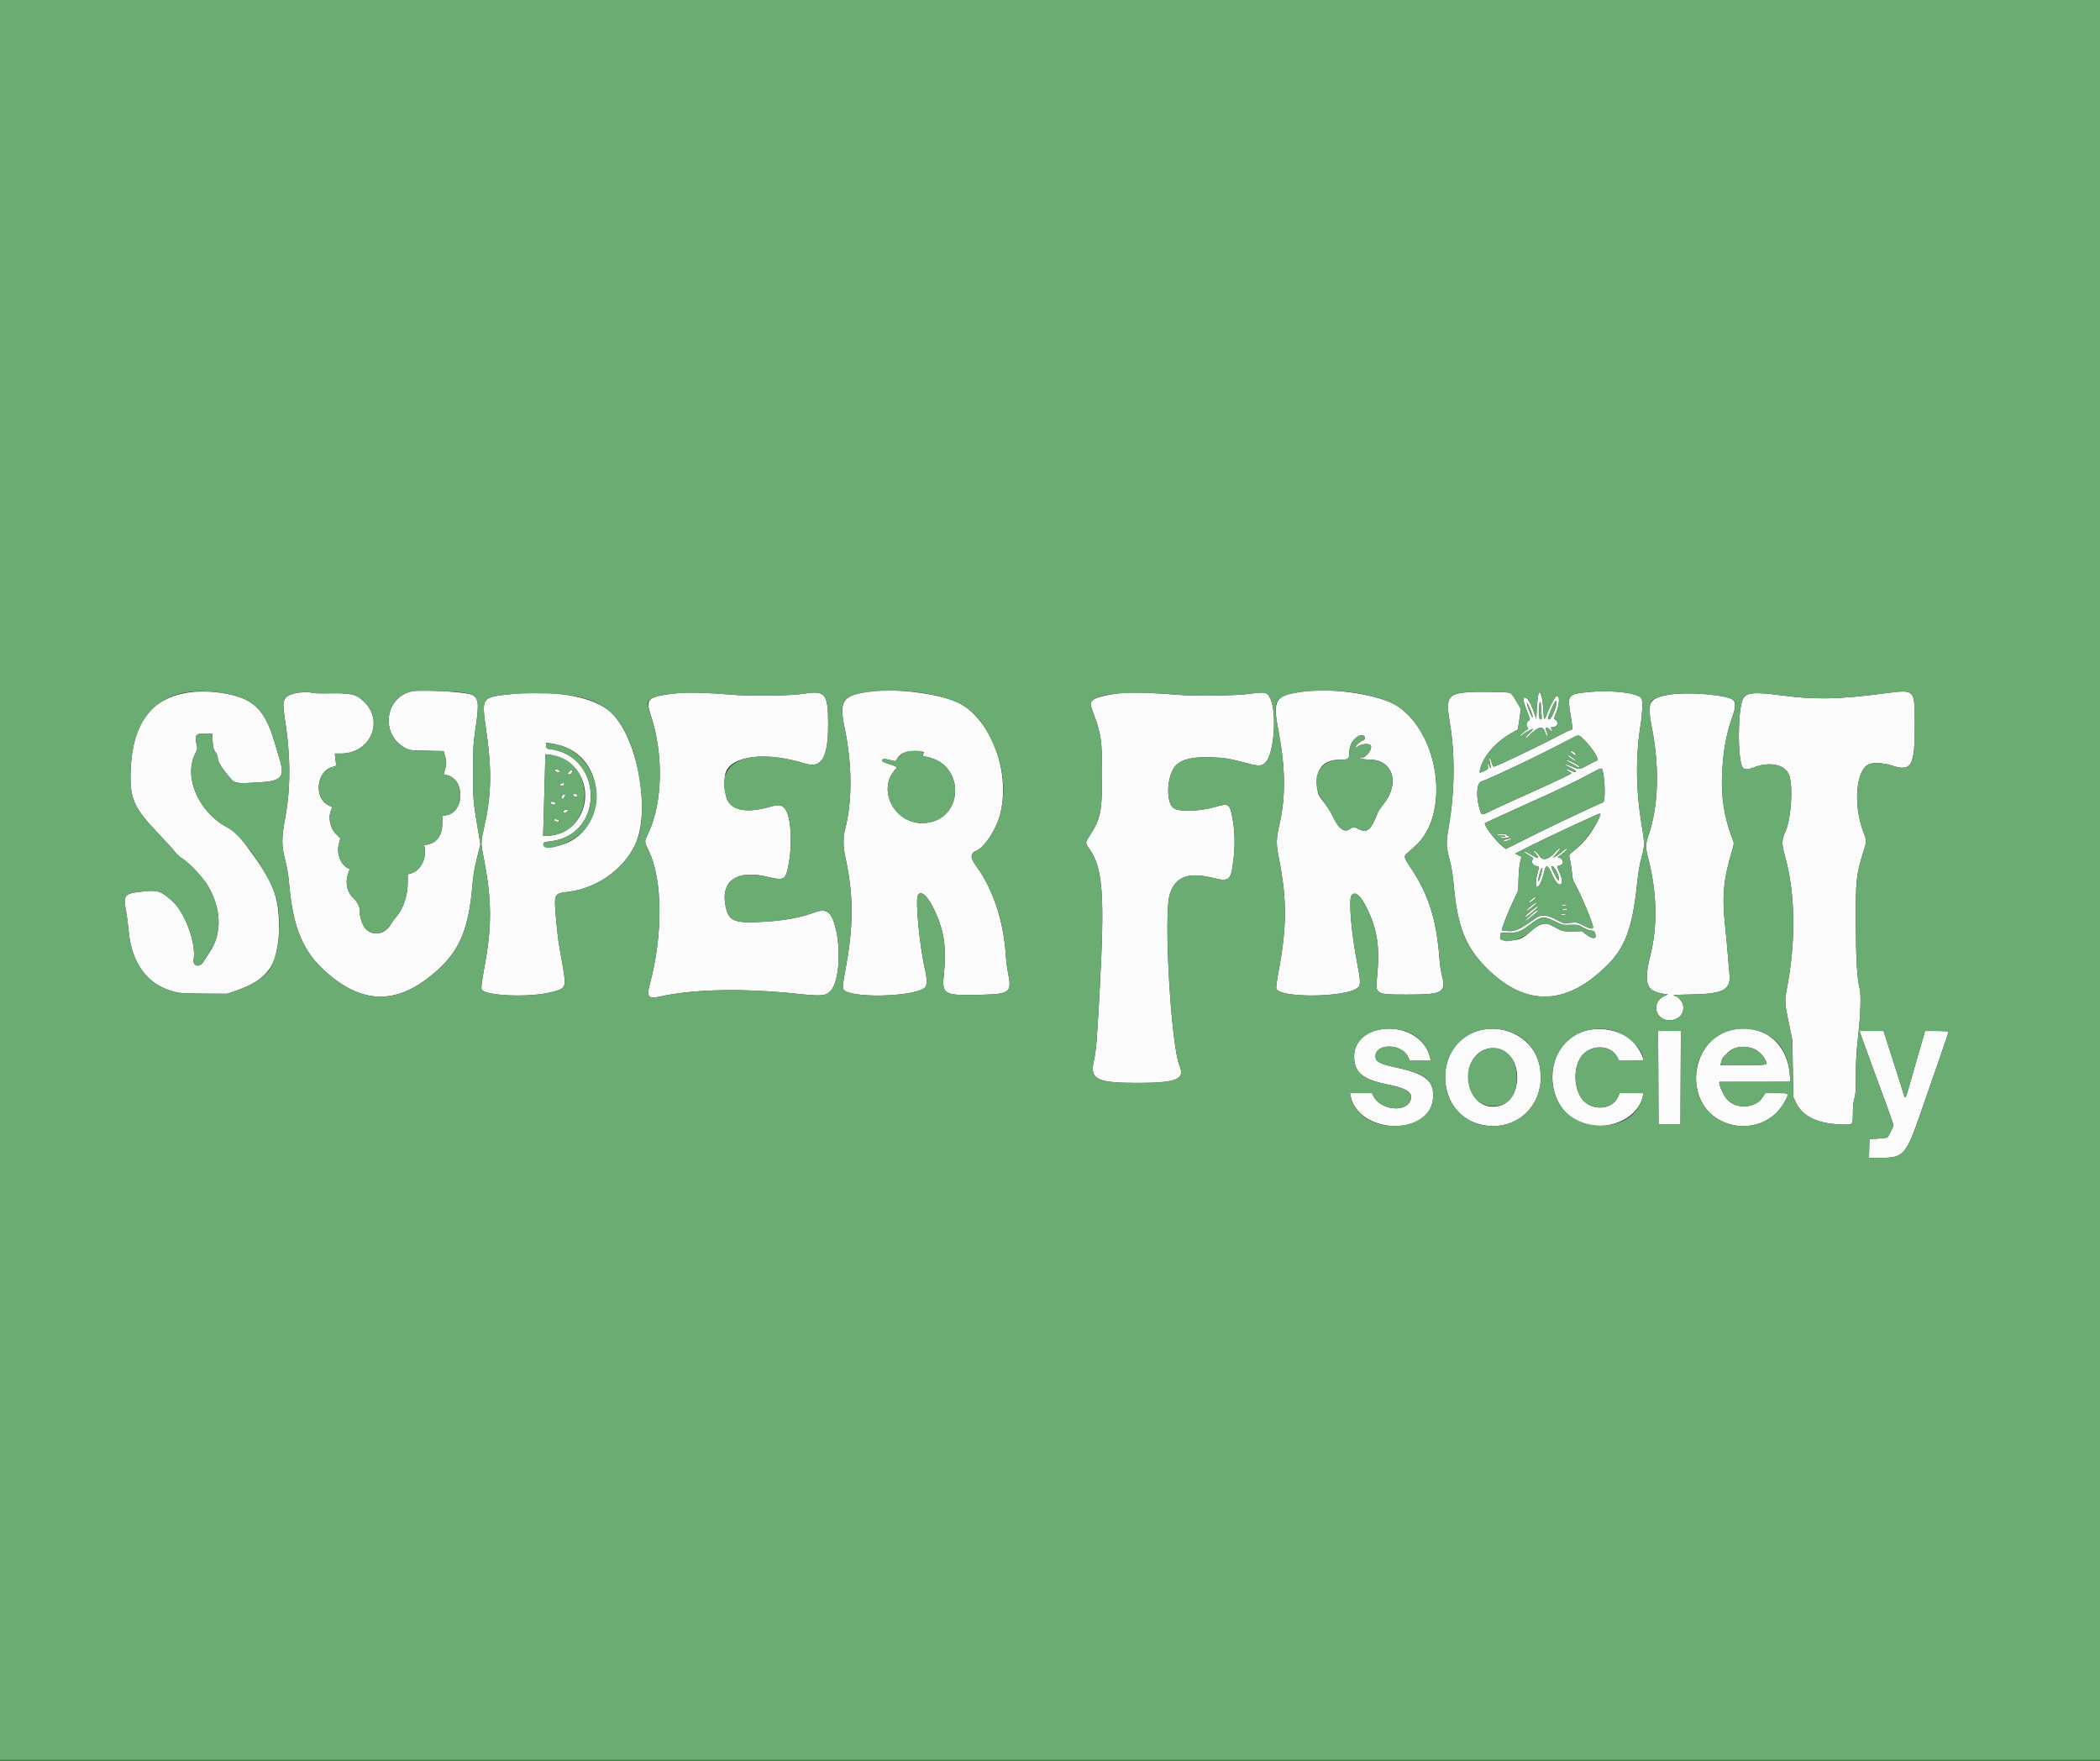 <?xml version="1.0" encoding="UTF-8"?><svg xmlns="http://www.w3.org/2000/svg" height="335.319" viewBox="0 0 400 335.319" width="400"><rect x="0" y="0" width="400" height="335.319" fill="#333333" stroke="none"/><g fill-rule="evenodd"><path d="M78.500 131.645 C 73.240 132.751,72.386 139.930,77.214 142.455 C 78.057 142.896,78.179 142.911,81.290 142.970 L 84.496 143.031 84.748 143.879 C 85.065 144.945,85.066 145.564,84.752 146.599 C 84.615 147.048,84.503 147.427,84.502 147.439 C 84.501 147.451,84.825 147.542,85.221 147.642 C 88.659 148.508,88.455 154.728,84.972 155.250 L 84.250 155.359 84.248 156.804 C 84.245 159.258,83.058 160.723,80.917 160.917 C 80.825 160.925,80.780 161.041,80.816 161.174 C 81.393 163.281,80.193 165.756,78.324 166.316 L 77.667 166.513 77.667 167.980 C 77.667 170.477,76.838 173.038,75.556 174.500 C 75.194 174.912,74.692 175.608,74.440 176.045 C 73.276 178.066,70.762 178.362,69.445 176.635 C 68.966 176.008,68.420 174.156,68.558 173.628 C 68.700 173.086,68.029 171.630,67.398 171.109 C 66.158 170.085,65.702 168.189,66.284 166.476 L 66.603 165.534 66.125 165.252 C 64.774 164.454,64.087 162.476,64.550 160.713 L 64.831 159.642 64.035 158.863 C 62.884 157.735,62.458 155.720,63.065 154.269 L 63.296 153.715 62.570 153.362 C 59.684 151.960,60.298 146.715,63.427 146.031 C 63.865 145.935,64.064 145.809,64.025 145.652 C 63.993 145.523,63.926 144.985,63.877 144.458 L 63.787 143.500 64.959 143.500 C 70.617 143.500,73.281 137.213,69.204 133.487 C 67.771 132.178,66.862 131.975,62.697 132.035 C 60.741 132.063,59.312 132.019,59.282 131.929 C 59.218 131.737,57.144 131.796,56.250 132.015 C 54.012 132.565,53.698 133.219,54.172 136.333 C 54.703 139.822,54.840 141.059,55.011 143.887 C 55.258 147.963,55.018 152.093,54.319 155.791 C 53.617 159.503,53.611 161.181,54.291 163.667 C 54.663 165.025,54.892 166.409,55.078 168.417 C 55.847 176.731,57.703 181.176,62.020 185.041 C 68.561 190.898,74.780 191.344,81.299 186.424 C 87.213 181.960,89.239 177.749,90.005 168.333 C 90.132 166.776,90.391 165.264,90.847 163.425 L 91.506 160.766 91.094 158.341 C 90.130 152.665,90.088 152.191,90.098 146.917 C 90.106 142.380,90.148 141.639,90.553 138.918 C 91.331 133.695,91.201 132.761,89.625 132.234 C 88.071 131.715,80.160 131.296,78.500 131.645 M165.750 131.678 C 160.473 132.397,159.787 133.384,160.888 138.667 C 162.325 145.559,162.362 152.565,160.990 157.823 C 160.577 159.407,160.578 161.191,160.992 163.091 C 162.629 170.598,162.623 176.274,160.969 185.050 C 160.580 187.115,160.482 187.968,160.598 188.300 C 161.246 190.164,174.081 189.953,176.208 188.044 C 176.581 187.709,176.595 186.339,176.240 184.833 C 175.179 180.333,174.314 171.471,174.839 170.489 C 175.346 169.542,176.513 170.435,177.636 172.628 C 179.792 176.840,180.348 180.258,179.770 185.745 C 179.379 189.459,179.848 189.680,187.567 189.421 C 192.364 189.260,192.744 188.910,192.015 185.318 C 191.840 184.456,191.649 182.963,191.589 182.000 C 191.185 175.447,189.174 169.342,185.989 164.997 C 184.768 163.331,184.774 162.508,186.013 161.995 C 187.528 161.367,189.804 157.867,190.507 155.083 C 192.453 147.375,189.108 137.776,183.222 134.181 C 180.090 132.268,170.988 130.964,165.750 131.678 M248.417 131.669 C 242.934 132.350,242.368 133.183,243.472 138.952 C 244.845 146.126,244.926 151.521,243.742 156.822 C 243.042 159.952,243.035 160.570,243.658 163.750 C 245.134 171.274,245.114 176.503,243.576 184.776 C 243.260 186.476,243.045 188.038,243.098 188.247 C 243.566 190.112,256.413 189.993,258.610 188.103 C 259.197 187.598,259.183 186.879,258.522 183.477 C 257.396 177.678,256.860 171.346,257.426 170.537 C 258.085 169.597,259.186 170.522,260.401 173.034 C 262.368 177.104,262.851 180.382,262.303 185.947 C 261.960 189.422,261.927 189.403,268.083 189.405 C 274.945 189.408,275.552 189.032,274.574 185.383 C 274.432 184.852,274.244 183.445,274.156 182.258 C 273.640 175.297,272.094 170.371,268.919 165.583 C 267.357 163.226,267.329 163.129,268.030 162.494 C 268.334 162.218,269.048 161.573,269.617 161.061 C 276.209 155.129,274.264 139.882,266.229 134.508 C 262.995 132.344,254.229 130.947,248.417 131.669 M36.097 131.851 C 28.763 132.921,25.246 137.569,24.889 146.667 C 24.676 152.062,25.434 153.788,30.208 158.793 C 31.673 160.327,33.101 161.903,33.381 162.293 C 33.662 162.683,34.235 163.202,34.654 163.446 C 35.895 164.169,38.638 167.062,39.563 168.623 C 42.198 173.071,42.334 177.750,39.932 181.333 C 39.533 181.929,39.009 182.735,38.768 183.125 C 38.022 184.329,36.674 184.044,36.888 182.727 C 37.390 179.634,35.254 173.791,32.822 171.602 C 30.580 169.586,30.029 169.428,26.662 169.839 C 23.608 170.212,23.441 170.472,24.066 173.879 C 24.204 174.633,24.396 176.116,24.491 177.174 C 25.060 183.477,28.048 187.521,33.117 188.850 C 34.251 189.148,34.980 189.195,38.833 189.221 L 43.250 189.250 44.667 188.774 C 51.440 186.498,53.409 183.338,53.121 175.209 C 52.943 170.206,51.742 167.484,46.795 160.872 C 45.225 158.774,44.790 158.369,43.190 157.511 C 37.810 154.627,34.942 147.965,37.175 143.540 C 37.644 142.608,37.646 142.597,37.403 141.549 C 37.023 139.911,37.399 139.578,39.500 139.698 L 40.417 139.750 40.501 141.167 C 40.573 142.363,40.657 142.684,41.043 143.232 C 41.343 143.657,41.500 144.093,41.500 144.498 C 41.500 145.115,42.429 146.537,44.035 148.380 C 44.726 149.173,45.227 149.237,49.001 149.021 C 53.743 148.749,54.342 148.079,53.192 144.333 C 53.009 143.737,52.616 142.425,52.320 141.417 C 50.927 136.677,49.390 134.463,46.583 133.148 C 44.021 131.948,39.374 131.373,36.097 131.851 M279.500 131.824 C 275.743 132.165,275.352 132.847,276.158 137.648 C 277.168 143.662,277.105 150.630,275.981 157.250 C 275.402 160.658,275.414 161.097,276.165 163.917 C 276.503 165.189,276.735 166.668,276.921 168.750 C 277.610 176.442,279.181 180.373,283.154 184.345 C 289.831 191.021,296.781 191.562,303.750 185.949 C 309.190 181.568,310.806 178.030,311.834 168.250 C 312.066 166.035,312.317 164.561,312.667 163.346 C 313.276 161.230,313.284 160.581,312.743 157.405 C 311.589 150.630,311.511 144.103,312.510 137.917 C 312.857 135.768,312.933 133.497,312.673 133.012 C 312.064 131.874,306.173 131.288,301.522 131.902 C 298.699 132.275,298.541 132.562,299.157 136.189 C 299.570 138.621,299.582 139.000,299.248 139.000 C 299.109 139.000,298.303 139.365,297.456 139.812 C 292.954 142.187,284.973 146.000,284.505 146.000 C 284.413 146.000,284.253 145.661,284.149 145.247 C 283.920 144.338,283.562 144.003,283.723 144.849 C 283.782 145.161,283.873 145.642,283.923 145.917 L 284.016 146.417 283.666 145.833 L 283.316 145.250 283.397 145.872 C 283.476 146.475,283.455 146.504,282.718 146.830 C 281.751 147.258,281.772 147.263,281.897 146.640 C 282.398 144.134,284.892 141.254,288.083 139.496 C 288.633 139.193,289.095 138.939,289.108 138.931 C 289.122 138.923,289.260 138.041,289.414 136.970 L 289.694 135.023 288.821 133.526 C 288.165 132.402,287.840 132.003,287.516 131.923 C 286.825 131.754,281.053 131.683,279.500 131.824 M358.583 132.090 C 350.298 133.176,345.546 133.261,339.417 132.432 C 334.130 131.717,332.591 131.869,331.972 133.167 C 330.972 135.265,330.941 144.608,331.930 146.125 C 332.236 146.595,332.869 146.612,333.967 146.180 C 337.161 144.921,340.165 145.609,340.838 147.754 C 341.559 150.051,341.144 155.984,340.101 158.295 C 339.351 159.954,339.334 160.682,339.986 163.013 C 341.992 170.176,342.109 179.363,340.312 188.500 C 339.915 190.519,339.952 191.122,340.689 194.667 L 341.399 198.083 341.491 203.500 L 341.583 208.917 342.050 209.917 C 343.273 212.536,346.107 213.959,350.434 214.127 C 353.059 214.229,352.911 214.360,352.932 211.917 C 352.943 210.728,353.045 209.765,353.224 209.178 C 353.443 208.459,353.500 207.552,353.501 204.761 C 353.502 202.075,353.607 200.290,353.951 197.167 C 354.428 192.829,354.520 189.258,354.185 188.050 C 353.746 186.463,353.517 182.495,353.484 175.917 C 353.443 167.828,353.579 166.499,354.861 162.451 C 355.585 160.164,355.585 160.174,354.918 158.417 C 352.942 153.213,353.536 146.462,356.053 145.511 C 356.915 145.185,358.886 145.298,360.234 145.750 C 364.132 147.058,364.770 145.927,364.721 137.796 C 364.681 131.090,364.870 131.266,358.583 132.090 M129.000 132.010 C 123.333 132.638,122.897 133.005,123.967 136.230 C 126.399 143.557,126.233 152.794,123.567 158.481 C 122.673 160.386,122.673 160.172,123.577 162.044 C 126.228 167.534,126.301 178.000,123.754 187.518 C 123.128 189.857,123.490 190.273,125.722 189.779 C 132.180 188.352,141.509 188.168,151.963 189.264 C 156.512 189.741,157.289 189.672,158.202 188.714 C 159.832 187.006,160.282 180.791,159.091 176.460 C 158.282 173.520,157.379 172.935,155.000 173.809 C 152.156 174.854,148.943 175.395,144.413 175.591 C 139.834 175.788,138.817 175.323,138.249 172.772 C 137.138 167.775,140.285 165.530,146.330 167.006 C 149.319 167.736,149.648 167.549,150.176 164.825 C 151.025 160.449,150.652 155.119,149.411 153.878 C 148.738 153.205,148.295 153.187,146.254 153.751 C 142.078 154.907,139.204 154.280,138.421 152.042 C 138.049 150.980,137.902 148.300,138.162 147.333 C 139.085 143.909,145.743 143.071,153.401 145.416 C 156.537 146.376,157.753 144.255,157.747 137.833 C 157.743 132.122,157.190 131.431,153.167 132.104 C 150.731 132.512,142.711 132.606,139.000 132.270 C 135.212 131.927,130.786 131.812,129.000 132.010 M213.417 132.005 C 210.751 132.309,208.625 132.851,208.120 133.356 C 207.579 133.895,207.589 133.990,208.416 136.250 C 209.761 139.925,209.917 141.089,209.917 147.500 C 209.917 154.617,209.641 155.952,207.491 159.262 C 206.678 160.512,206.676 160.452,207.573 161.762 C 210.092 165.441,210.443 170.565,209.437 189.000 C 208.926 198.370,208.770 200.208,208.317 202.229 C 207.573 205.551,208.985 206.227,216.667 206.226 C 224.069 206.225,225.792 205.531,224.690 202.994 C 223.050 199.221,221.605 174.034,222.814 170.299 C 223.893 166.964,226.302 166.036,230.944 167.165 C 234.147 167.944,234.436 167.716,234.906 164.055 C 235.263 161.280,235.238 158.619,234.835 156.262 C 234.279 153.010,234.098 152.869,231.478 153.665 C 228.732 154.499,224.667 154.642,223.599 153.942 C 221.990 152.888,222.228 147.609,223.967 145.776 C 225.110 144.573,227.265 144.081,230.824 144.214 C 233.258 144.304,234.178 144.462,237.809 145.412 C 239.872 145.952,240.430 145.897,241.147 145.081 C 242.723 143.285,243.234 135.613,241.952 133.000 C 241.370 131.815,241.025 131.725,238.425 132.080 C 235.189 132.521,227.657 132.616,223.667 132.266 C 219.781 131.925,215.151 131.807,213.417 132.005 M96.052 132.323 C 91.852 132.832,91.723 133.074,92.573 138.834 C 93.691 146.407,93.625 151.187,92.324 157.040 C 91.528 160.620,91.532 160.285,92.256 164.033 C 93.609 171.027,93.678 176.262,92.504 182.833 C 91.709 187.283,91.593 188.180,91.774 188.466 C 92.521 189.651,100.684 189.986,104.795 189.001 C 107.821 188.275,107.910 188.103,107.245 184.314 C 106.998 182.904,106.659 180.963,106.493 180.000 C 106.327 179.037,106.060 176.705,105.899 174.816 C 105.505 170.191,105.513 170.173,108.214 169.838 C 113.579 169.171,118.509 165.772,120.857 161.120 C 124.151 154.595,121.406 139.906,116.049 135.390 C 112.565 132.454,104.796 131.262,96.052 132.323 M292.945 132.481 C 292.892 132.746,292.796 133.851,292.731 134.938 L 292.613 136.913 292.223 135.758 C 291.544 133.745,290.964 132.833,290.364 132.833 C 290.005 132.833,290.229 133.934,290.933 135.635 C 291.445 136.871,291.488 137.077,291.263 137.203 C 290.767 137.480,290.619 137.985,290.905 138.422 C 291.151 138.798,291.145 138.833,290.792 139.015 C 290.297 139.269,289.500 140.018,289.500 140.229 C 289.500 140.321,289.706 140.202,289.958 139.966 C 290.414 139.539,291.674 138.833,291.981 138.833 C 292.069 138.833,291.754 139.203,291.281 139.655 C 290.808 140.106,290.471 140.526,290.532 140.588 C 290.594 140.650,290.908 140.436,291.231 140.113 C 292.983 138.361,293.853 138.137,294.250 139.333 C 294.402 139.792,294.596 140.167,294.680 140.167 C 294.877 140.167,294.877 140.165,294.592 139.359 C 294.289 138.498,294.525 138.302,295.148 138.898 C 295.722 139.449,295.922 139.458,295.568 138.917 C 295.306 138.516,295.309 138.500,295.658 138.500 C 296.614 138.500,297.027 137.605,296.305 137.099 C 295.952 136.852,295.950 136.831,296.227 136.215 C 297.113 134.242,297.205 132.128,296.383 132.636 C 296.104 132.809,295.093 134.761,294.662 135.962 C 294.343 136.850,294.110 137.140,294.075 136.694 C 294.070 136.633,294.006 135.725,293.934 134.677 C 293.760 132.183,293.238 131.021,292.945 132.481 M317.750 132.324 C 314.156 132.964,313.688 133.807,314.555 138.083 C 316.120 145.792,315.943 153.311,314.066 158.884 C 313.364 160.969,313.365 161.207,314.090 164.079 C 315.596 170.048,315.714 176.470,314.411 181.669 C 313.011 187.259,313.499 188.754,316.888 189.256 L 317.693 189.375 317.048 189.664 C 314.307 190.891,315.376 194.631,318.366 194.277 C 319.939 194.091,320.870 192.886,320.591 191.397 C 320.468 190.744,319.529 189.667,319.081 189.667 C 318.956 189.667,318.819 189.610,318.777 189.542 C 318.735 189.473,319.987 189.406,321.559 189.393 C 328.039 189.338,329.661 188.590,329.440 185.757 C 329.141 181.935,328.817 178.321,328.574 176.083 C 327.984 170.668,328.300 167.342,329.908 162.034 C 330.309 160.709,330.316 160.623,330.060 159.951 C 328.200 155.067,327.669 150.985,328.150 145.274 C 328.435 141.898,329.025 139.108,330.067 136.211 C 330.591 134.753,330.628 133.795,330.177 133.344 C 329.136 132.303,321.426 131.670,317.750 132.324 M296.500 133.816 C 296.500 134.558,295.460 137.000,295.144 137.000 C 294.755 137.000,294.756 136.875,295.156 135.860 C 295.969 133.797,296.500 132.990,296.500 133.816 M293.501 134.208 C 293.502 134.506,293.550 135.256,293.609 135.875 C 293.701 136.851,293.679 137.000,293.441 137.000 C 293.205 137.000,293.167 136.769,293.167 135.333 C 293.167 134.333,293.233 133.667,293.333 133.667 C 293.425 133.667,293.501 133.910,293.501 134.208 M291.702 135.644 C 291.875 136.136,291.983 136.572,291.942 136.613 C 291.830 136.725,291.050 134.950,290.928 134.309 L 290.822 133.750 291.105 134.250 C 291.261 134.525,291.529 135.153,291.702 135.644 M259.970 140.462 C 260.013 140.759,259.900 140.892,259.444 141.083 C 258.888 141.315,258.167 142.041,258.167 142.368 C 258.167 142.454,258.358 142.374,258.591 142.190 C 259.440 141.522,261.167 141.516,261.167 142.181 C 261.167 143.115,260.089 144.311,259.217 144.345 C 258.304 144.381,259.746 144.645,260.917 144.657 C 265.348 144.701,266.710 149.184,263.502 153.167 C 263.022 153.762,262.562 154.427,262.478 154.644 C 261.138 158.134,260.425 158.731,258.667 157.833 C 257.851 157.417,257.763 157.419,257.174 157.854 C 256.087 158.658,254.973 157.850,253.847 155.443 C 253.497 154.695,252.824 153.607,252.351 153.026 C 251.090 151.473,250.947 151.125,250.867 149.407 C 250.718 146.222,252.184 144.670,255.342 144.668 C 256.858 144.666,256.999 144.554,257.004 143.342 C 257.008 142.188,257.421 141.251,258.240 140.531 C 259.004 139.860,259.880 139.825,259.970 140.462 M301.800 140.958 C 303.326 142.457,304.795 144.833,304.196 144.833 C 304.120 144.833,303.436 145.169,302.676 145.578 C 300.758 146.612,300.793 146.608,299.482 146.003 C 298.849 145.712,298.238 145.504,298.125 145.542 C 298.011 145.580,298.424 145.852,299.042 146.147 C 300.116 146.660,300.462 147.000,299.910 147.000 C 299.769 147.000,299.356 146.848,298.993 146.663 C 298.630 146.478,298.333 146.401,298.333 146.492 C 298.333 146.584,298.558 146.774,298.833 146.917 C 299.108 147.059,299.333 147.213,299.333 147.258 C 299.333 147.356,296.058 148.928,292.750 150.417 C 291.467 150.995,289.222 152.006,287.762 152.663 C 286.302 153.320,284.602 154.108,283.983 154.414 C 282.199 155.296,282.242 155.296,281.930 154.381 C 281.106 151.963,281.207 149.171,282.130 148.842 C 284.369 148.045,294.616 143.148,299.000 140.780 C 300.770 139.824,300.637 139.816,301.800 140.958 M106.889 142.003 C 115.990 144.815,115.757 158.654,106.569 161.004 C 104.576 161.514,103.500 161.464,103.500 160.863 C 103.500 160.396,103.510 160.392,105.042 160.189 C 115.341 158.825,114.873 143.668,104.500 142.625 C 104.158 142.591,104.074 142.482,104.029 142.017 L 103.975 141.451 104.884 141.558 C 105.383 141.617,106.285 141.817,106.889 142.003 M175.924 143.201 C 175.981 143.258,175.945 143.458,175.845 143.645 C 175.680 143.953,175.721 143.994,176.290 144.090 C 184.235 145.424,183.606 156.750,175.587 156.750 C 170.257 156.750,167.052 150.253,170.547 146.533 C 170.991 146.061,170.891 145.976,169.291 145.482 C 168.106 145.115,167.846 144.921,168.144 144.623 C 168.315 144.452,168.911 144.537,170.258 144.923 C 170.513 144.996,170.660 144.907,170.840 144.571 C 171.417 143.493,172.589 142.971,174.285 143.038 C 175.130 143.071,175.867 143.145,175.924 143.201 M299.506 143.484 C 299.824 143.751,300.110 143.896,300.142 143.808 C 300.237 143.549,299.645 143.000,299.272 143.000 C 298.980 143.000,299.014 143.071,299.506 143.484 M107.108 144.506 C 114.357 148.028,112.022 159.167,104.036 159.167 L 103.450 159.167 103.557 155.542 C 103.616 153.548,103.714 150.053,103.774 147.776 L 103.885 143.635 104.817 143.741 C 105.389 143.805,106.275 144.101,107.108 144.506 M298.667 143.958 C 298.667 144.133,300.162 145.060,300.269 144.953 C 300.353 144.869,298.958 143.833,298.762 143.833 C 298.709 143.833,298.667 143.890,298.667 143.958 M299.083 145.254 C 299.725 145.587,300.321 145.930,300.408 146.014 C 300.611 146.209,300.833 146.211,300.833 146.016 C 300.833 145.788,299.060 144.834,298.451 144.734 C 298.047 144.668,298.201 144.794,299.083 145.254 M305.229 146.625 C 305.754 148.418,305.812 152.833,305.311 152.833 C 305.018 152.833,295.927 157.115,291.452 159.361 L 286.821 161.685 286.163 161.164 C 284.854 160.127,282.545 157.047,282.859 156.757 C 282.940 156.682,288.815 153.987,291.417 152.832 C 296.570 150.543,300.319 148.742,303.333 147.107 C 304.907 146.253,305.106 146.203,305.229 146.625 M105.667 146.661 C 105.667 146.889,106.306 147.203,106.512 147.076 C 106.758 146.924,106.367 146.500,105.980 146.500 C 105.807 146.500,105.667 146.572,105.667 146.661 M108.429 146.929 C 108.285 147.073,108.167 147.260,108.167 147.345 C 108.167 147.565,108.563 147.537,108.800 147.300 C 109.037 147.063,109.065 146.667,108.845 146.667 C 108.760 146.667,108.573 146.785,108.429 146.929 M106.958 149.185 C 106.798 149.276,106.667 149.421,106.667 149.508 C 106.667 149.727,107.288 149.708,107.426 149.485 C 107.599 149.204,107.284 149.002,106.958 149.185 M109.167 151.397 C 109.167 151.666,109.789 151.874,109.926 151.651 C 110.072 151.416,109.847 151.167,109.490 151.167 C 109.312 151.167,109.167 151.270,109.167 151.397 M107.111 151.444 C 106.941 151.614,106.979 152.167,107.161 152.167 C 107.309 152.167,107.667 151.645,107.667 151.428 C 107.667 151.296,107.246 151.309,107.111 151.444 M104.833 152.827 C 104.833 153.097,105.514 153.386,105.703 153.197 C 105.796 153.104,105.821 152.948,105.759 152.848 C 105.620 152.624,104.833 152.606,104.833 152.827 M107.542 154.277 C 107.266 154.388,107.273 154.833,107.550 154.833 C 107.790 154.833,108.167 154.508,108.167 154.300 C 108.167 154.155,107.872 154.144,107.542 154.277 M304.492 155.853 C 303.658 157.972,301.802 160.440,299.980 161.854 C 298.968 162.639,298.838 162.802,298.929 163.167 C 299.129 163.968,299.499 166.421,299.499 166.951 C 299.500 167.245,299.708 167.845,299.963 168.284 C 300.990 170.055,303.041 174.853,303.421 176.375 C 303.587 177.035,303.010 176.989,301.577 176.229 C 300.467 175.639,300.405 175.627,299.139 175.732 L 297.841 175.840 296.305 175.069 C 294.409 174.117,293.536 174.096,292.323 174.974 C 289.365 177.114,288.414 177.509,286.810 177.268 L 286.037 177.152 286.251 176.451 C 286.586 175.352,287.442 173.274,288.353 171.348 L 289.187 169.583 289.247 167.333 C 289.281 166.088,289.419 164.654,289.556 164.122 L 289.805 163.160 289.208 162.854 L 288.611 162.548 291.514 161.078 C 294.683 159.475,304.702 154.813,304.791 154.902 C 304.821 154.932,304.687 155.360,304.492 155.853 M105.541 156.208 C 105.621 156.454,106.500 156.595,106.500 156.362 C 106.500 156.184,106.105 156.000,105.722 156.000 C 105.585 156.000,105.503 156.094,105.541 156.208 M285.076 159.013 C 285.001 159.134,285.211 159.170,285.726 159.124 C 286.145 159.086,286.584 159.117,286.702 159.192 C 286.837 159.278,286.704 159.329,286.342 159.331 C 285.922 159.333,285.816 159.383,285.951 159.517 C 286.163 159.730,287.500 159.559,287.500 159.319 C 287.500 159.235,287.387 159.167,287.250 159.167 C 287.112 159.167,287.000 159.092,287.000 159.000 C 287.000 158.775,285.215 158.786,285.076 159.013 M286.875 159.853 C 286.577 159.939,286.333 160.087,286.333 160.183 C 286.333 160.350,286.602 160.302,287.458 159.982 C 288.259 159.682,287.810 159.583,286.875 159.853 M296.015 162.519 C 294.896 163.737,293.738 163.943,293.255 163.010 C 293.003 162.521,292.405 162.000,292.097 162.000 C 292.008 162.000,292.174 162.247,292.467 162.550 C 293.416 163.529,293.034 163.616,291.595 162.750 C 291.062 162.429,290.556 162.167,290.470 162.167 C 290.163 162.167,290.525 162.495,291.329 162.947 C 291.931 163.285,292.102 163.460,291.978 163.610 C 291.609 164.055,291.883 164.722,292.500 164.880 C 292.821 164.963,293.105 165.051,293.131 165.076 C 293.157 165.102,293.021 165.695,292.829 166.394 C 292.229 168.581,292.635 169.787,293.425 168.167 C 293.626 167.754,293.921 166.873,294.080 166.208 C 294.479 164.540,294.758 164.576,295.572 166.402 C 296.294 168.023,296.860 168.673,297.299 168.388 C 297.698 168.129,297.595 167.310,297.005 166.045 C 296.739 165.474,296.572 164.978,296.635 164.943 C 296.698 164.908,296.956 164.830,297.208 164.770 C 298.014 164.577,297.794 163.470,296.917 163.307 C 296.632 163.254,296.669 163.193,297.170 162.883 C 297.887 162.439,298.596 161.707,298.449 161.560 C 298.389 161.500,298.010 161.756,297.606 162.128 C 297.202 162.500,296.627 162.931,296.328 163.086 L 295.785 163.367 296.476 162.548 C 296.856 162.097,297.167 161.677,297.167 161.614 C 297.167 161.355,296.870 161.589,296.015 162.519 M296.448 165.863 C 296.935 166.840,297.116 167.667,296.843 167.667 C 296.676 167.667,295.500 165.404,295.500 165.082 C 295.500 164.700,296.125 165.215,296.448 165.863 M293.510 166.670 C 293.316 167.310,293.112 167.833,293.057 167.833 C 292.899 167.833,293.144 166.563,293.450 165.799 C 293.870 164.748,293.912 165.348,293.510 166.670 M291.677 171.337 C 291.362 171.606,291.153 171.875,291.213 171.935 C 291.326 172.049,292.467 171.175,292.488 170.958 C 292.510 170.725,292.251 170.846,291.677 171.337 M292.083 172.200 C 291.359 172.717,290.667 173.373,290.667 173.542 C 290.667 173.623,291.117 173.335,291.667 172.903 C 292.217 172.471,292.667 172.054,292.667 171.975 C 292.667 171.787,292.660 171.789,292.083 172.200 M297.452 172.367 C 297.337 172.440,297.524 172.496,297.885 172.497 C 298.237 172.499,298.477 172.431,298.423 172.344 C 298.312 172.165,297.749 172.178,297.452 172.367 M291.583 173.506 C 290.640 174.291,290.319 174.667,290.593 174.667 C 290.724 174.667,293.000 172.836,293.000 172.731 C 293.000 172.488,292.439 172.795,291.583 173.506 M297.792 173.115 C 297.631 173.157,297.500 173.248,297.500 173.317 C 297.500 173.485,298.480 173.334,298.595 173.147 C 298.689 172.996,298.307 172.980,297.792 173.115 M291.503 174.330 C 290.909 174.870,290.469 175.358,290.526 175.415 C 290.617 175.506,293.000 173.568,293.000 173.402 C 293.000 173.135,292.425 173.492,291.503 174.330 M297.333 174.174 C 297.333 174.285,297.563 174.307,297.958 174.235 C 298.823 174.079,298.847 174.000,298.028 174.000 C 297.646 174.000,297.333 174.078,297.333 174.174 M296.243 175.496 C 297.553 176.151,297.634 176.169,299.087 176.127 C 300.515 176.086,300.627 176.109,301.541 176.637 C 302.068 176.941,302.761 177.204,303.083 177.220 C 303.582 177.246,303.693 177.328,303.845 177.788 C 304.205 178.872,303.404 178.933,302.080 177.923 L 301.309 177.334 299.529 177.364 C 297.628 177.397,297.791 177.444,295.417 176.188 C 294.265 175.579,293.195 175.917,291.505 177.425 C 289.989 178.778,289.254 179.080,287.467 179.082 C 285.841 179.084,285.615 178.966,285.769 178.198 L 285.875 177.667 287.313 177.663 C 289.032 177.659,289.700 177.402,291.431 176.077 C 293.565 174.444,294.027 174.388,296.243 175.496 M262.330 196.173 C 259.575 196.827,257.950 198.673,257.931 201.167 C 257.908 204.195,259.529 205.566,264.240 206.505 C 268.183 207.290,269.334 208.145,268.582 209.729 C 267.541 211.922,262.927 211.305,261.650 208.800 L 261.327 208.167 259.233 208.167 L 257.140 208.167 257.251 208.708 C 258.707 215.854,271.809 216.551,272.929 209.542 C 273.477 206.115,271.744 204.530,266.141 203.336 C 262.815 202.628,262.000 202.198,262.000 201.156 C 262.000 198.611,267.059 198.707,268.194 201.274 L 268.516 202.000 270.521 202.000 L 272.526 202.000 272.410 201.458 C 271.552 197.473,266.971 195.070,262.330 196.173 M281.685 196.263 C 273.075 198.579,273.153 211.796,281.791 214.092 C 288.812 215.959,294.770 210.148,293.249 202.917 C 292.192 197.890,286.918 194.856,281.685 196.263 M302.205 196.241 C 293.582 198.329,293.501 211.792,302.097 214.086 C 306.872 215.360,312.138 212.747,312.935 208.708 L 313.042 208.167 310.779 208.167 L 308.516 208.167 308.200 208.881 C 307.029 211.527,302.794 211.619,301.151 209.033 C 299.706 206.760,299.746 203.162,301.239 201.143 C 302.937 198.846,306.778 198.912,308.024 201.260 L 308.416 202.000 310.708 202.000 C 311.969 202.000,313.000 201.934,313.000 201.854 C 313.000 201.018,311.671 198.853,310.617 197.972 C 308.545 196.239,305.120 195.535,302.205 196.241 M329.603 196.185 C 325.041 197.256,322.138 202.566,323.326 207.667 C 325.199 215.711,336.359 216.947,340.087 209.524 C 340.779 208.147,340.803 208.166,338.375 208.170 L 336.250 208.173 335.750 208.958 C 334.375 211.117,330.603 211.307,328.915 209.301 C 328.097 208.329,327.141 205.929,327.605 206.013 C 327.685 206.028,330.736 206.031,334.386 206.020 L 341.023 206.000 340.912 204.625 C 340.408 198.366,335.600 194.778,329.603 196.185 M315.874 205.208 L 315.917 214.083 318.000 214.083 L 320.083 214.083 320.126 205.208 L 320.170 196.333 318.000 196.333 L 315.830 196.333 315.874 205.208 M354.579 197.458 C 354.795 198.077,355.306 199.483,355.714 200.583 C 358.377 207.760,360.667 214.070,360.667 214.230 C 360.666 214.550,359.712 216.452,359.475 216.605 C 359.351 216.685,358.537 216.787,357.667 216.833 L 356.083 216.917 356.036 218.708 L 355.989 220.500 357.942 220.500 C 362.637 220.500,363.011 220.090,365.905 211.750 C 366.859 209.000,368.433 204.468,369.403 201.678 C 370.373 198.889,371.167 196.545,371.167 196.470 C 371.167 196.395,370.156 196.333,368.921 196.333 L 366.676 196.333 366.409 197.292 C 366.262 197.819,366.003 198.700,365.832 199.250 C 365.662 199.800,364.982 202.162,364.322 204.500 C 362.878 209.616,362.939 209.480,362.599 208.335 C 362.452 207.841,361.531 204.938,360.552 201.885 L 358.772 196.333 356.479 196.333 L 354.187 196.333 354.579 197.458 M333.897 199.674 C 334.835 200.025,335.744 200.855,336.241 201.815 C 336.787 202.872,336.945 202.833,332.095 202.833 L 327.690 202.833 327.845 202.293 C 327.930 201.995,328.000 201.743,328.000 201.732 C 328.000 201.572,329.150 200.345,329.564 200.064 C 330.720 199.279,332.430 199.125,333.897 199.674 M286.251 200.059 C 290.090 201.846,289.829 209.209,285.881 210.512 C 282.717 211.556,279.881 209.244,279.697 205.472 C 279.491 201.228,282.834 198.467,286.251 200.059" fill="#fafbfa"/><path d="M0.000 167.583 L 0.000 335.167 200.000 335.167 L 400.000 335.167 400.000 167.583 L 400.000 0.000 200.000 0.000 L 0.000 0.000 0.000 167.583 M87.500 131.798 C 91.250 132.231,91.472 132.748,90.553 138.918 C 90.148 141.639,90.106 142.380,90.098 146.917 C 90.088 152.191,90.130 152.665,91.094 158.341 L 91.506 160.766 90.847 163.425 C 90.391 165.264,90.132 166.776,90.005 168.333 C 89.239 177.749,87.213 181.960,81.299 186.424 C 74.780 191.344,68.561 190.898,62.020 185.041 C 57.703 181.176,55.847 176.731,55.078 168.417 C 54.892 166.409,54.663 165.025,54.291 163.667 C 53.611 161.181,53.617 159.503,54.319 155.791 C 55.018 152.093,55.258 147.963,55.011 143.887 C 54.840 141.059,54.703 139.822,54.172 136.333 C 53.698 133.219,54.012 132.565,56.250 132.015 C 57.144 131.796,59.218 131.737,59.282 131.929 C 59.312 132.019,60.741 132.063,62.697 132.035 C 66.862 131.975,67.771 132.178,69.204 133.487 C 73.281 137.213,70.617 143.500,64.959 143.500 L 63.787 143.500 63.877 144.458 C 63.926 144.985,63.993 145.523,64.025 145.652 C 64.064 145.809,63.865 145.935,63.427 146.031 C 60.298 146.715,59.684 151.960,62.570 153.362 L 63.296 153.715 63.065 154.269 C 62.458 155.720,62.884 157.735,64.035 158.863 L 64.831 159.642 64.550 160.713 C 64.087 162.476,64.774 164.454,66.125 165.252 L 66.603 165.534 66.284 166.476 C 65.702 168.189,66.158 170.085,67.398 171.109 C 68.029 171.630,68.700 173.086,68.558 173.628 C 68.420 174.156,68.966 176.008,69.445 176.635 C 70.762 178.362,73.276 178.066,74.440 176.045 C 74.692 175.608,75.194 174.912,75.556 174.500 C 76.838 173.038,77.667 170.477,77.667 167.980 L 77.667 166.513 78.324 166.316 C 80.193 165.756,81.393 163.281,80.816 161.174 C 80.780 161.041,80.825 160.925,80.917 160.917 C 83.058 160.723,84.245 159.258,84.248 156.804 L 84.250 155.359 84.972 155.250 C 88.455 154.728,88.659 148.508,85.221 147.642 C 84.825 147.542,84.501 147.451,84.502 147.439 C 84.503 147.427,84.615 147.048,84.752 146.599 C 85.066 145.564,85.065 144.945,84.748 143.879 L 84.496 143.031 81.290 142.970 C 78.179 142.911,78.057 142.896,77.214 142.455 C 72.386 139.930,73.240 132.751,78.500 131.645 C 79.229 131.492,85.817 131.603,87.500 131.798 M176.844 132.151 C 183.506 133.476,186.233 135.444,188.759 140.750 C 191.148 145.770,191.705 150.338,190.507 155.083 C 189.804 157.867,187.528 161.367,186.013 161.995 C 184.774 162.508,184.768 163.331,185.989 164.997 C 189.174 169.342,191.185 175.447,191.589 182.000 C 191.649 182.963,191.840 184.456,192.015 185.318 C 192.744 188.910,192.364 189.260,187.567 189.421 C 179.848 189.680,179.379 189.459,179.770 185.745 C 180.348 180.258,179.792 176.840,177.636 172.628 C 176.513 170.435,175.346 169.542,174.839 170.489 C 174.314 171.471,175.179 180.333,176.240 184.833 C 176.595 186.339,176.581 187.709,176.208 188.044 C 174.081 189.953,161.246 190.164,160.598 188.300 C 160.482 187.968,160.580 187.115,160.969 185.050 C 162.623 176.274,162.629 170.598,160.992 163.091 C 160.578 161.191,160.577 159.407,160.990 157.823 C 162.362 152.565,162.325 145.559,160.888 138.667 C 160.156 135.154,160.273 133.778,161.377 132.935 C 163.314 131.458,171.318 131.052,176.844 132.151 M259.000 132.081 C 264.977 133.204,267.552 134.692,270.067 138.475 C 274.975 145.858,274.765 156.429,269.617 161.061 C 267.053 163.369,267.128 162.881,268.919 165.583 C 272.094 170.371,273.640 175.297,274.156 182.258 C 274.244 183.445,274.432 184.852,274.574 185.383 C 275.552 189.032,274.945 189.408,268.083 189.405 C 261.927 189.403,261.960 189.422,262.303 185.947 C 262.851 180.382,262.368 177.104,260.401 173.034 C 259.186 170.522,258.085 169.597,257.426 170.537 C 256.860 171.346,257.396 177.678,258.522 183.477 C 259.183 186.879,259.197 187.598,258.610 188.103 C 256.413 189.993,243.566 190.112,243.098 188.247 C 243.045 188.038,243.260 186.476,243.576 184.776 C 245.114 176.503,245.134 171.274,243.658 163.750 C 243.035 160.570,243.042 159.952,243.742 156.822 C 244.926 151.521,244.845 146.126,243.472 138.952 C 242.651 134.662,242.788 133.540,244.232 132.730 C 246.516 131.449,253.910 131.124,259.000 132.081 M41.959 131.913 C 48.185 132.856,50.401 134.888,52.320 141.417 C 52.616 142.425,53.009 143.737,53.192 144.333 C 54.342 148.079,53.743 148.749,49.001 149.021 C 45.227 149.237,44.726 149.173,44.035 148.380 C 42.429 146.537,41.500 145.115,41.500 144.498 C 41.500 144.093,41.343 143.657,41.043 143.232 C 40.657 142.684,40.573 142.363,40.501 141.167 L 40.417 139.750 39.500 139.698 C 37.399 139.578,37.023 139.911,37.403 141.549 C 37.646 142.597,37.644 142.608,37.175 143.540 C 34.942 147.965,37.810 154.627,43.190 157.511 C 46.299 159.178,51.476 166.699,52.695 171.320 C 53.739 175.281,53.044 181.996,51.309 184.704 C 50.380 186.153,47.846 187.706,44.667 188.774 L 43.250 189.250 38.833 189.221 C 34.980 189.195,34.251 189.148,33.117 188.850 C 28.048 187.521,25.060 183.477,24.491 177.174 C 24.396 176.116,24.204 174.633,24.066 173.879 C 23.441 170.472,23.608 170.212,26.662 169.839 C 30.029 169.428,30.580 169.586,32.822 171.602 C 35.254 173.791,37.390 179.634,36.888 182.727 C 36.674 184.044,38.022 184.329,38.768 183.125 C 39.009 182.735,39.533 181.929,39.932 181.333 C 42.334 177.750,42.198 173.071,39.563 168.623 C 38.638 167.062,35.895 164.169,34.654 163.446 C 34.235 163.202,33.662 162.683,33.381 162.293 C 33.101 161.903,31.673 160.327,30.208 158.793 C 25.434 153.788,24.676 152.062,24.889 146.667 C 25.328 135.504,31.343 130.304,41.959 131.913 M287.516 131.923 C 287.840 132.003,288.165 132.402,288.821 133.526 L 289.694 135.023 289.414 136.970 C 289.260 138.041,289.122 138.923,289.108 138.931 C 289.095 138.939,288.633 139.193,288.083 139.496 C 284.892 141.254,282.398 144.134,281.897 146.640 C 281.772 147.263,281.751 147.258,282.718 146.830 C 283.455 146.504,283.476 146.475,283.397 145.872 L 283.316 145.250 283.666 145.833 L 284.016 146.417 283.923 145.917 C 283.873 145.642,283.782 145.161,283.723 144.849 C 283.562 144.003,283.920 144.338,284.149 145.247 C 284.253 145.661,284.413 146.000,284.505 146.000 C 284.973 146.000,292.954 142.187,297.456 139.812 C 298.303 139.365,299.109 139.000,299.248 139.000 C 299.582 139.000,299.570 138.621,299.157 136.189 C 298.541 132.562,298.699 132.275,301.522 131.902 C 306.173 131.288,312.064 131.874,312.673 133.012 C 312.933 133.497,312.857 135.768,312.510 137.917 C 311.511 144.103,311.589 150.630,312.743 157.405 C 313.284 160.581,313.276 161.230,312.667 163.346 C 312.317 164.561,312.066 166.035,311.834 168.250 C 310.806 178.030,309.190 181.568,303.750 185.949 C 296.781 191.562,289.831 191.021,283.154 184.345 C 279.181 180.373,277.610 176.442,276.921 168.750 C 276.735 166.668,276.503 165.189,276.165 163.917 C 275.414 161.097,275.402 160.658,275.981 157.250 C 277.105 150.630,277.168 143.662,276.158 137.648 C 275.352 132.847,275.743 132.165,279.500 131.824 C 281.053 131.683,286.825 131.754,287.516 131.923 M363.882 132.003 C 364.602 132.569,364.693 133.199,364.721 137.796 C 364.770 145.927,364.132 147.058,360.234 145.750 C 358.886 145.298,356.915 145.185,356.053 145.511 C 353.536 146.462,352.942 153.213,354.918 158.417 C 355.585 160.174,355.585 160.164,354.861 162.451 C 353.579 166.499,353.443 167.828,353.484 175.917 C 353.517 182.495,353.746 186.463,354.185 188.050 C 354.520 189.258,354.428 192.829,353.951 197.167 C 353.607 200.290,353.502 202.075,353.501 204.761 C 353.500 207.552,353.443 208.459,353.224 209.178 C 353.045 209.765,352.943 210.728,352.932 211.917 C 352.911 214.360,353.059 214.229,350.434 214.127 C 346.107 213.959,343.273 212.536,342.050 209.917 L 341.583 208.917 341.491 203.500 L 341.399 198.083 340.689 194.667 C 339.952 191.122,339.915 190.519,340.312 188.500 C 342.109 179.363,341.992 170.176,339.986 163.013 C 339.334 160.682,339.351 159.954,340.101 158.295 C 341.144 155.984,341.559 150.051,340.838 147.754 C 340.165 145.609,337.161 144.921,333.967 146.180 C 332.869 146.612,332.236 146.595,331.930 146.125 C 330.941 144.608,330.972 135.265,331.972 133.167 C 332.591 131.869,334.130 131.717,339.417 132.432 C 345.546 133.261,350.298 133.176,358.583 132.090 C 362.470 131.581,363.328 131.567,363.882 132.003 M139.000 132.270 C 142.711 132.606,150.731 132.512,153.167 132.104 C 157.190 131.431,157.743 132.122,157.747 137.833 C 157.753 144.255,156.537 146.376,153.401 145.416 C 142.524 142.086,135.953 144.992,138.421 152.042 C 139.204 154.280,142.078 154.907,146.254 153.751 C 148.295 153.187,148.738 153.205,149.411 153.878 C 150.652 155.119,151.025 160.449,150.176 164.825 C 149.648 167.549,149.319 167.736,146.330 167.006 C 140.285 165.530,137.138 167.775,138.249 172.772 C 138.817 175.323,139.834 175.788,144.413 175.591 C 148.943 175.395,152.156 174.854,155.000 173.809 C 157.379 172.935,158.282 173.520,159.091 176.460 C 160.282 180.791,159.832 187.006,158.202 188.714 C 157.289 189.672,156.512 189.741,151.963 189.264 C 141.509 188.168,132.180 188.352,125.722 189.779 C 123.490 190.273,123.128 189.857,123.754 187.518 C 126.301 178.000,126.228 167.534,123.577 162.044 C 122.673 160.172,122.673 160.386,123.567 158.481 C 126.233 152.794,126.399 143.557,123.967 136.230 C 123.152 133.774,123.181 133.456,124.262 132.978 C 126.718 131.891,132.007 131.637,139.000 132.270 M223.667 132.266 C 227.657 132.616,235.189 132.521,238.425 132.080 C 241.025 131.725,241.370 131.815,241.952 133.000 C 243.234 135.613,242.723 143.285,241.147 145.081 C 240.430 145.897,239.872 145.952,237.809 145.412 C 234.178 144.462,233.258 144.304,230.824 144.214 C 227.265 144.081,225.110 144.573,223.967 145.776 C 222.228 147.609,221.990 152.888,223.599 153.942 C 224.667 154.642,228.732 154.499,231.478 153.665 C 234.098 152.869,234.279 153.010,234.835 156.262 C 235.238 158.619,235.263 161.280,234.906 164.055 C 234.436 167.716,234.147 167.944,230.944 167.165 C 226.302 166.036,223.893 166.964,222.814 170.299 C 221.605 174.034,223.050 199.221,224.690 202.994 C 225.792 205.531,224.069 206.225,216.667 206.226 C 208.985 206.227,207.573 205.551,208.317 202.229 C 208.770 200.208,208.926 198.370,209.437 189.000 C 210.443 170.565,210.092 165.441,207.573 161.762 C 206.676 160.452,206.678 160.512,207.491 159.262 C 209.641 155.952,209.917 154.617,209.917 147.500 C 209.917 141.089,209.761 139.925,208.416 136.250 C 208.114 135.425,207.820 134.540,207.762 134.284 C 207.303 132.253,213.931 131.412,223.667 132.266 M109.011 132.473 C 114.530 133.465,117.145 135.376,119.425 140.083 C 121.931 145.257,123.052 154.747,121.675 159.114 C 119.920 164.676,114.407 169.068,108.214 169.838 C 105.513 170.173,105.505 170.191,105.899 174.816 C 106.060 176.705,106.327 179.037,106.493 180.000 C 106.659 180.963,106.998 182.904,107.245 184.314 C 107.910 188.103,107.821 188.275,104.795 189.001 C 100.684 189.986,92.521 189.651,91.774 188.466 C 91.593 188.180,91.709 187.283,92.504 182.833 C 93.678 176.262,93.609 171.027,92.256 164.033 C 91.532 160.285,91.528 160.620,92.324 157.040 C 93.625 151.187,93.691 146.407,92.573 138.834 C 91.723 133.074,91.852 132.832,96.052 132.323 C 99.599 131.893,106.211 131.969,109.011 132.473 M293.655 132.385 C 293.735 132.597,293.861 133.628,293.934 134.677 C 294.006 135.725,294.070 136.633,294.075 136.694 C 294.110 137.140,294.343 136.850,294.662 135.962 C 295.093 134.761,296.104 132.809,296.383 132.636 C 297.205 132.128,297.113 134.242,296.227 136.215 C 295.950 136.831,295.952 136.852,296.305 137.099 C 297.027 137.605,296.614 138.500,295.658 138.500 C 295.309 138.500,295.306 138.516,295.568 138.917 C 295.922 139.458,295.722 139.449,295.148 138.898 C 294.525 138.302,294.289 138.498,294.592 139.359 C 294.877 140.165,294.877 140.167,294.680 140.167 C 294.596 140.167,294.402 139.792,294.250 139.333 C 293.853 138.137,292.983 138.361,291.231 140.113 C 290.908 140.436,290.594 140.650,290.532 140.588 C 290.471 140.526,290.808 140.106,291.281 139.655 C 291.754 139.203,292.069 138.833,291.981 138.833 C 291.674 138.833,290.414 139.539,289.958 139.966 C 289.706 140.202,289.500 140.321,289.500 140.229 C 289.500 140.018,290.297 139.269,290.792 139.015 C 291.145 138.833,291.151 138.798,290.905 138.422 C 290.619 137.985,290.767 137.480,291.263 137.203 C 291.488 137.077,291.445 136.871,290.933 135.635 C 290.229 133.934,290.005 132.833,290.364 132.833 C 290.964 132.833,291.544 133.745,292.223 135.758 L 292.613 136.913 292.731 134.938 C 292.904 132.052,293.208 131.211,293.655 132.385 M325.917 132.329 C 330.725 132.904,331.122 133.276,330.067 136.211 C 329.025 139.108,328.435 141.898,328.150 145.274 C 327.669 150.985,328.200 155.067,330.060 159.951 C 330.316 160.623,330.309 160.709,329.908 162.034 C 328.300 167.342,327.984 170.668,328.574 176.083 C 328.817 178.321,329.141 181.935,329.440 185.757 C 329.661 188.590,328.039 189.338,321.559 189.393 C 319.987 189.406,318.735 189.473,318.777 189.542 C 318.819 189.610,318.956 189.667,319.081 189.667 C 319.529 189.667,320.468 190.744,320.591 191.397 C 320.870 192.886,319.939 194.091,318.366 194.277 C 315.376 194.631,314.307 190.891,317.048 189.664 L 317.693 189.375 316.888 189.256 C 313.499 188.754,313.011 187.259,314.411 181.669 C 315.714 176.470,315.596 170.048,314.090 164.079 C 313.365 161.207,313.364 160.969,314.066 158.884 C 315.943 153.311,316.120 145.792,314.555 138.083 C 314.148 136.077,314.161 133.971,314.583 133.496 C 315.751 132.182,320.552 131.687,325.917 132.329 M295.841 134.271 C 294.842 136.396,294.688 137.000,295.144 137.000 C 295.460 137.000,296.500 134.558,296.500 133.816 C 296.500 133.274,296.218 133.468,295.841 134.271 M293.167 135.333 C 293.167 136.769,293.205 137.000,293.441 137.000 C 293.679 137.000,293.701 136.851,293.609 135.875 C 293.550 135.256,293.502 134.506,293.501 134.208 C 293.501 133.910,293.425 133.667,293.333 133.667 C 293.233 133.667,293.167 134.333,293.167 135.333 M290.928 134.309 C 291.050 134.950,291.830 136.725,291.942 136.613 C 292.041 136.515,291.463 134.883,291.105 134.250 L 290.822 133.750 290.928 134.309 M258.240 140.531 C 257.421 141.251,257.008 142.188,257.004 143.342 C 256.999 144.554,256.858 144.666,255.342 144.668 C 250.799 144.671,249.198 149.145,252.351 153.026 C 252.824 153.607,253.497 154.695,253.847 155.443 C 254.973 157.850,256.087 158.658,257.174 157.854 C 257.763 157.419,257.851 157.417,258.667 157.833 C 260.425 158.731,261.138 158.134,262.478 154.644 C 262.562 154.427,263.022 153.762,263.502 153.167 C 266.710 149.184,265.348 144.701,260.917 144.657 C 259.746 144.645,258.304 144.381,259.217 144.345 C 260.089 144.311,261.167 143.115,261.167 142.181 C 261.167 141.516,259.440 141.522,258.591 142.190 C 258.358 142.374,258.167 142.454,258.167 142.368 C 258.167 142.041,258.888 141.315,259.444 141.083 C 259.900 140.892,260.013 140.759,259.970 140.462 C 259.880 139.825,259.004 139.860,258.240 140.531 M299.000 140.780 C 294.616 143.148,284.369 148.045,282.130 148.842 C 281.207 149.171,281.106 151.963,281.930 154.381 C 282.242 155.296,282.199 155.296,283.983 154.414 C 284.602 154.108,286.302 153.320,287.762 152.663 C 289.222 152.006,291.467 150.995,292.750 150.417 C 296.058 148.928,299.333 147.356,299.333 147.258 C 299.333 147.213,299.108 147.059,298.833 146.917 C 298.558 146.774,298.333 146.584,298.333 146.492 C 298.333 146.401,298.630 146.478,298.993 146.663 C 299.356 146.848,299.769 147.000,299.910 147.000 C 300.462 147.000,300.116 146.660,299.042 146.147 C 298.424 145.852,298.011 145.580,298.125 145.542 C 298.238 145.504,298.849 145.712,299.482 146.003 C 300.793 146.608,300.758 146.612,302.676 145.578 C 303.436 145.169,304.120 144.833,304.196 144.833 C 304.795 144.833,303.326 142.457,301.800 140.958 C 300.637 139.816,300.770 139.824,299.000 140.780 M104.029 142.017 C 104.074 142.482,104.158 142.591,104.500 142.625 C 114.873 143.668,115.341 158.825,105.042 160.189 C 103.510 160.392,103.500 160.396,103.500 160.863 C 103.500 162.379,108.501 160.810,110.768 158.583 C 116.636 152.818,113.077 142.521,104.884 141.558 L 103.975 141.451 104.029 142.017 M171.915 143.549 C 171.456 143.864,170.972 144.324,170.840 144.571 C 170.660 144.907,170.513 144.996,170.258 144.923 C 168.911 144.537,168.315 144.452,168.144 144.623 C 167.846 144.921,168.106 145.115,169.291 145.482 C 170.891 145.976,170.991 146.061,170.547 146.533 C 167.052 150.253,170.257 156.750,175.587 156.750 C 183.606 156.750,184.235 145.424,176.290 144.090 C 175.721 143.994,175.680 143.953,175.845 143.645 C 176.307 142.781,173.148 142.705,171.915 143.549 M299.908 143.324 C 300.408 143.877,300.114 143.994,299.506 143.484 C 299.014 143.071,298.980 143.000,299.272 143.000 C 299.461 143.000,299.747 143.146,299.908 143.324 M103.774 147.776 C 103.714 150.053,103.616 153.548,103.557 155.542 L 103.450 159.167 104.036 159.167 C 113.284 159.167,114.012 144.784,104.817 143.741 L 103.885 143.635 103.774 147.776 M299.607 144.349 C 300.019 144.633,300.317 144.905,300.269 144.953 C 300.162 145.060,298.667 144.133,298.667 143.958 C 298.666 143.747,298.829 143.814,299.607 144.349 M299.909 145.344 C 300.417 145.630,300.833 145.933,300.833 146.016 C 300.833 146.211,300.611 146.209,300.408 146.014 C 300.321 145.930,299.725 145.587,299.083 145.254 C 298.201 144.794,298.047 144.668,298.451 144.734 C 298.745 144.782,299.401 145.057,299.909 145.344 M303.333 147.107 C 300.319 148.742,296.570 150.543,291.417 152.832 C 288.815 153.987,282.940 156.682,282.859 156.757 C 282.545 157.047,284.854 160.127,286.163 161.164 L 286.821 161.685 291.452 159.361 C 295.927 157.115,305.018 152.833,305.311 152.833 C 305.812 152.833,305.754 148.418,305.229 146.625 C 305.106 146.203,304.907 146.253,303.333 147.107 M106.488 146.735 C 106.618 146.892,106.626 147.005,106.512 147.076 C 106.306 147.203,105.667 146.889,105.667 146.661 C 105.667 146.415,106.267 146.469,106.488 146.735 M109.000 146.883 C 109.000 147.002,108.910 147.190,108.800 147.300 C 108.563 147.537,108.167 147.565,108.167 147.345 C 108.167 147.260,108.285 147.073,108.429 146.929 C 108.747 146.610,109.000 146.590,109.000 146.883 M107.426 149.485 C 107.288 149.708,106.667 149.727,106.667 149.508 C 106.667 149.269,107.230 149.001,107.394 149.163 C 107.473 149.240,107.487 149.386,107.426 149.485 M109.917 151.333 C 109.973 151.425,109.978 151.568,109.926 151.651 C 109.789 151.874,109.167 151.666,109.167 151.397 C 109.167 151.133,109.762 151.082,109.917 151.333 M107.667 151.428 C 107.667 151.645,107.309 152.167,107.161 152.167 C 106.979 152.167,106.941 151.614,107.111 151.444 C 107.246 151.309,107.667 151.296,107.667 151.428 M105.759 152.848 C 105.821 152.948,105.796 153.104,105.703 153.197 C 105.514 153.386,104.833 153.097,104.833 152.827 C 104.833 152.606,105.620 152.624,105.759 152.848 M108.167 154.300 C 108.167 154.508,107.790 154.833,107.550 154.833 C 107.273 154.833,107.266 154.388,107.542 154.277 C 107.872 154.144,108.167 154.155,108.167 154.300 M299.576 157.228 C 296.738 158.538,293.110 160.270,291.514 161.078 L 288.611 162.548 289.208 162.854 L 289.805 163.160 289.556 164.122 C 289.419 164.654,289.281 166.088,289.247 167.333 L 289.187 169.583 288.353 171.348 C 287.442 173.274,286.586 175.352,286.251 176.451 L 286.037 177.152 286.810 177.268 C 288.414 177.509,289.365 177.114,292.323 174.974 C 293.536 174.096,294.409 174.117,296.305 175.069 L 297.841 175.840 299.139 175.732 C 300.405 175.627,300.467 175.639,301.577 176.229 C 303.010 176.989,303.587 177.035,303.421 176.375 C 303.041 174.853,300.990 170.055,299.963 168.284 C 299.708 167.845,299.500 167.245,299.499 166.951 C 299.499 166.421,299.129 163.968,298.929 163.167 C 298.838 162.802,298.968 162.639,299.980 161.854 C 301.999 160.287,305.343 155.454,304.791 154.902 C 304.760 154.872,302.414 155.918,299.576 157.228 M106.236 156.101 C 106.381 156.157,106.500 156.274,106.500 156.362 C 106.500 156.595,105.621 156.454,105.541 156.208 C 105.468 155.986,105.802 155.935,106.236 156.101 M287.000 159.000 C 287.000 159.092,287.112 159.167,287.250 159.167 C 287.387 159.167,287.500 159.235,287.500 159.319 C 287.500 159.559,286.163 159.730,285.951 159.517 C 285.816 159.383,285.922 159.333,286.342 159.331 C 286.704 159.329,286.837 159.278,286.702 159.192 C 286.584 159.117,286.145 159.086,285.726 159.124 C 285.211 159.170,285.001 159.134,285.076 159.013 C 285.215 158.786,287.000 158.775,287.000 159.000 M287.833 159.754 C 287.833 159.802,287.665 159.905,287.458 159.982 C 286.602 160.302,286.333 160.350,286.333 160.183 C 286.333 160.087,286.577 159.939,286.875 159.853 C 287.519 159.667,287.833 159.635,287.833 159.754 M297.167 161.614 C 297.167 161.677,296.856 162.097,296.476 162.548 L 295.785 163.367 296.328 163.086 C 296.627 162.931,297.202 162.500,297.606 162.128 C 298.010 161.756,298.389 161.500,298.449 161.560 C 298.596 161.707,297.887 162.439,297.170 162.883 C 296.669 163.193,296.632 163.254,296.917 163.307 C 297.794 163.470,298.014 164.577,297.208 164.770 C 296.956 164.830,296.698 164.908,296.635 164.943 C 296.572 164.978,296.739 165.474,297.005 166.045 C 297.595 167.310,297.698 168.129,297.299 168.388 C 296.860 168.673,296.294 168.023,295.572 166.402 C 294.758 164.576,294.479 164.540,294.080 166.208 C 293.921 166.873,293.626 167.754,293.425 168.167 C 292.635 169.787,292.229 168.581,292.829 166.394 C 293.021 165.695,293.157 165.102,293.131 165.076 C 293.105 165.051,292.821 164.963,292.500 164.880 C 291.883 164.722,291.609 164.055,291.978 163.610 C 292.102 163.460,291.931 163.285,291.329 162.947 C 290.525 162.495,290.163 162.167,290.470 162.167 C 290.556 162.167,291.062 162.429,291.595 162.750 C 293.034 163.616,293.416 163.529,292.467 162.550 C 292.174 162.247,292.008 162.000,292.097 162.000 C 292.405 162.000,293.003 162.521,293.255 163.010 C 293.738 163.943,294.896 163.737,296.015 162.519 C 296.870 161.589,297.167 161.355,297.167 161.614 M295.500 165.082 C 295.500 165.404,296.676 167.667,296.843 167.667 C 297.322 167.667,296.298 165.129,295.780 165.029 C 295.626 165.000,295.500 165.023,295.500 165.082 M293.450 165.799 C 293.144 166.563,292.899 167.833,293.057 167.833 C 293.205 167.833,293.875 165.541,293.796 165.305 C 293.759 165.194,293.603 165.416,293.450 165.799 M292.488 170.958 C 292.467 171.175,291.326 172.049,291.213 171.935 C 291.153 171.875,291.362 171.606,291.677 171.337 C 292.251 170.846,292.510 170.725,292.488 170.958 M292.667 171.975 C 292.667 172.054,292.217 172.471,291.667 172.903 C 290.655 173.698,290.281 173.748,291.125 172.976 C 291.540 172.597,292.522 171.852,292.625 171.839 C 292.648 171.836,292.667 171.897,292.667 171.975 M298.423 172.344 C 298.477 172.431,298.237 172.499,297.885 172.497 C 297.524 172.496,297.337 172.440,297.452 172.367 C 297.749 172.178,298.312 172.165,298.423 172.344 M293.000 172.731 C 293.000 172.836,290.724 174.667,290.593 174.667 C 290.319 174.667,290.640 174.291,291.583 173.506 C 292.439 172.795,293.000 172.488,293.000 172.731 M298.595 173.147 C 298.480 173.334,297.500 173.485,297.500 173.317 C 297.500 173.183,297.892 173.051,298.385 173.019 C 298.551 173.009,298.645 173.066,298.595 173.147 M293.000 173.402 C 293.000 173.568,290.617 175.506,290.526 175.415 C 290.396 175.285,292.510 173.350,292.792 173.341 C 292.906 173.337,293.000 173.364,293.000 173.402 M298.653 174.061 C 298.456 174.234,297.333 174.331,297.333 174.174 C 297.333 174.078,297.646 174.000,298.028 174.000 C 298.410 174.000,298.691 174.028,298.653 174.061 M293.181 174.919 C 292.867 175.059,292.080 175.580,291.431 176.077 C 289.700 177.402,289.032 177.659,287.313 177.663 L 285.875 177.667 285.769 178.198 C 285.426 179.912,289.303 179.390,291.505 177.425 C 293.195 175.917,294.265 175.579,295.417 176.188 C 297.791 177.444,297.628 177.397,299.529 177.364 L 301.309 177.334 302.080 177.923 C 303.404 178.933,304.205 178.872,303.845 177.788 C 303.693 177.328,303.582 177.246,303.083 177.220 C 302.761 177.204,302.068 176.941,301.541 176.637 C 300.627 176.109,300.515 176.086,299.087 176.127 C 297.634 176.169,297.553 176.151,296.243 175.496 C 294.652 174.701,293.959 174.570,293.181 174.919 M267.218 196.249 C 269.917 196.952,271.859 198.901,272.410 201.458 L 272.526 202.000 270.521 202.000 L 268.516 202.000 268.194 201.274 C 267.059 198.707,262.000 198.611,262.000 201.156 C 262.000 202.198,262.815 202.628,266.141 203.336 C 271.066 204.386,272.614 205.433,272.925 207.925 C 273.945 216.091,258.908 216.842,257.251 208.708 L 257.140 208.167 259.233 208.167 L 261.327 208.167 261.650 208.800 C 262.927 211.305,267.541 211.922,268.582 209.729 C 269.334 208.145,268.183 207.290,264.240 206.505 C 259.529 205.566,257.908 204.195,257.931 201.167 C 257.960 197.323,262.372 194.987,267.218 196.249 M286.883 196.248 C 291.639 197.487,294.299 202.112,293.237 207.299 C 291.366 216.439,278.163 216.968,275.679 208.003 C 273.637 200.635,279.621 194.357,286.883 196.248 M307.218 196.249 C 310.056 196.988,313.000 199.842,313.000 201.854 C 313.000 201.934,311.969 202.000,310.708 202.000 L 308.416 202.000 308.024 201.260 C 306.778 198.912,302.937 198.846,301.239 201.143 C 299.746 203.162,299.706 206.760,301.151 209.033 C 302.794 211.619,307.029 211.527,308.200 208.881 L 308.516 208.167 310.779 208.167 L 313.042 208.167 312.935 208.708 C 311.489 216.042,299.333 216.323,296.437 209.089 C 293.421 201.554,299.551 194.252,307.218 196.249 M334.549 196.248 C 338.408 197.253,340.545 200.067,340.912 204.625 L 341.023 206.000 334.386 206.020 C 330.736 206.031,327.685 206.028,327.605 206.013 C 327.141 205.929,328.097 208.329,328.915 209.301 C 330.603 211.307,334.375 211.117,335.750 208.958 L 336.250 208.173 338.375 208.170 C 340.803 208.166,340.779 208.147,340.087 209.524 C 336.359 216.947,325.199 215.711,323.326 207.667 C 321.646 200.452,327.566 194.429,334.549 196.248 M320.126 205.208 L 320.083 214.083 318.000 214.083 L 315.917 214.083 315.874 205.208 L 315.830 196.333 318.000 196.333 L 320.170 196.333 320.126 205.208 M360.552 201.885 C 361.531 204.938,362.452 207.841,362.599 208.335 C 362.939 209.480,362.878 209.616,364.322 204.500 C 364.982 202.162,365.662 199.800,365.832 199.250 C 366.003 198.700,366.262 197.819,366.409 197.292 L 366.676 196.333 368.921 196.333 C 370.156 196.333,371.167 196.395,371.167 196.470 C 371.167 196.545,370.373 198.889,369.403 201.678 C 368.433 204.468,366.859 209.000,365.905 211.750 C 363.011 220.090,362.637 220.500,357.942 220.500 L 355.989 220.500 356.036 218.708 L 356.083 216.917 357.667 216.833 C 358.537 216.787,359.351 216.685,359.475 216.605 C 359.712 216.452,360.666 214.550,360.667 214.230 C 360.667 214.070,358.377 207.760,355.714 200.583 C 355.306 199.483,354.795 198.077,354.579 197.458 L 354.187 196.333 356.479 196.333 L 358.772 196.333 360.552 201.885 M330.683 199.526 C 329.813 199.776,328.000 201.267,328.000 201.732 C 328.000 201.743,327.930 201.995,327.845 202.293 L 327.690 202.833 332.095 202.833 C 336.945 202.833,336.787 202.872,336.241 201.815 C 335.229 199.858,332.886 198.893,330.683 199.526 M282.311 200.133 C 277.887 202.445,279.174 210.350,284.020 210.633 C 287.166 210.817,288.910 208.867,288.910 205.167 C 288.911 200.841,285.677 198.375,282.311 200.133" fill="#6bac73"/></g></svg>